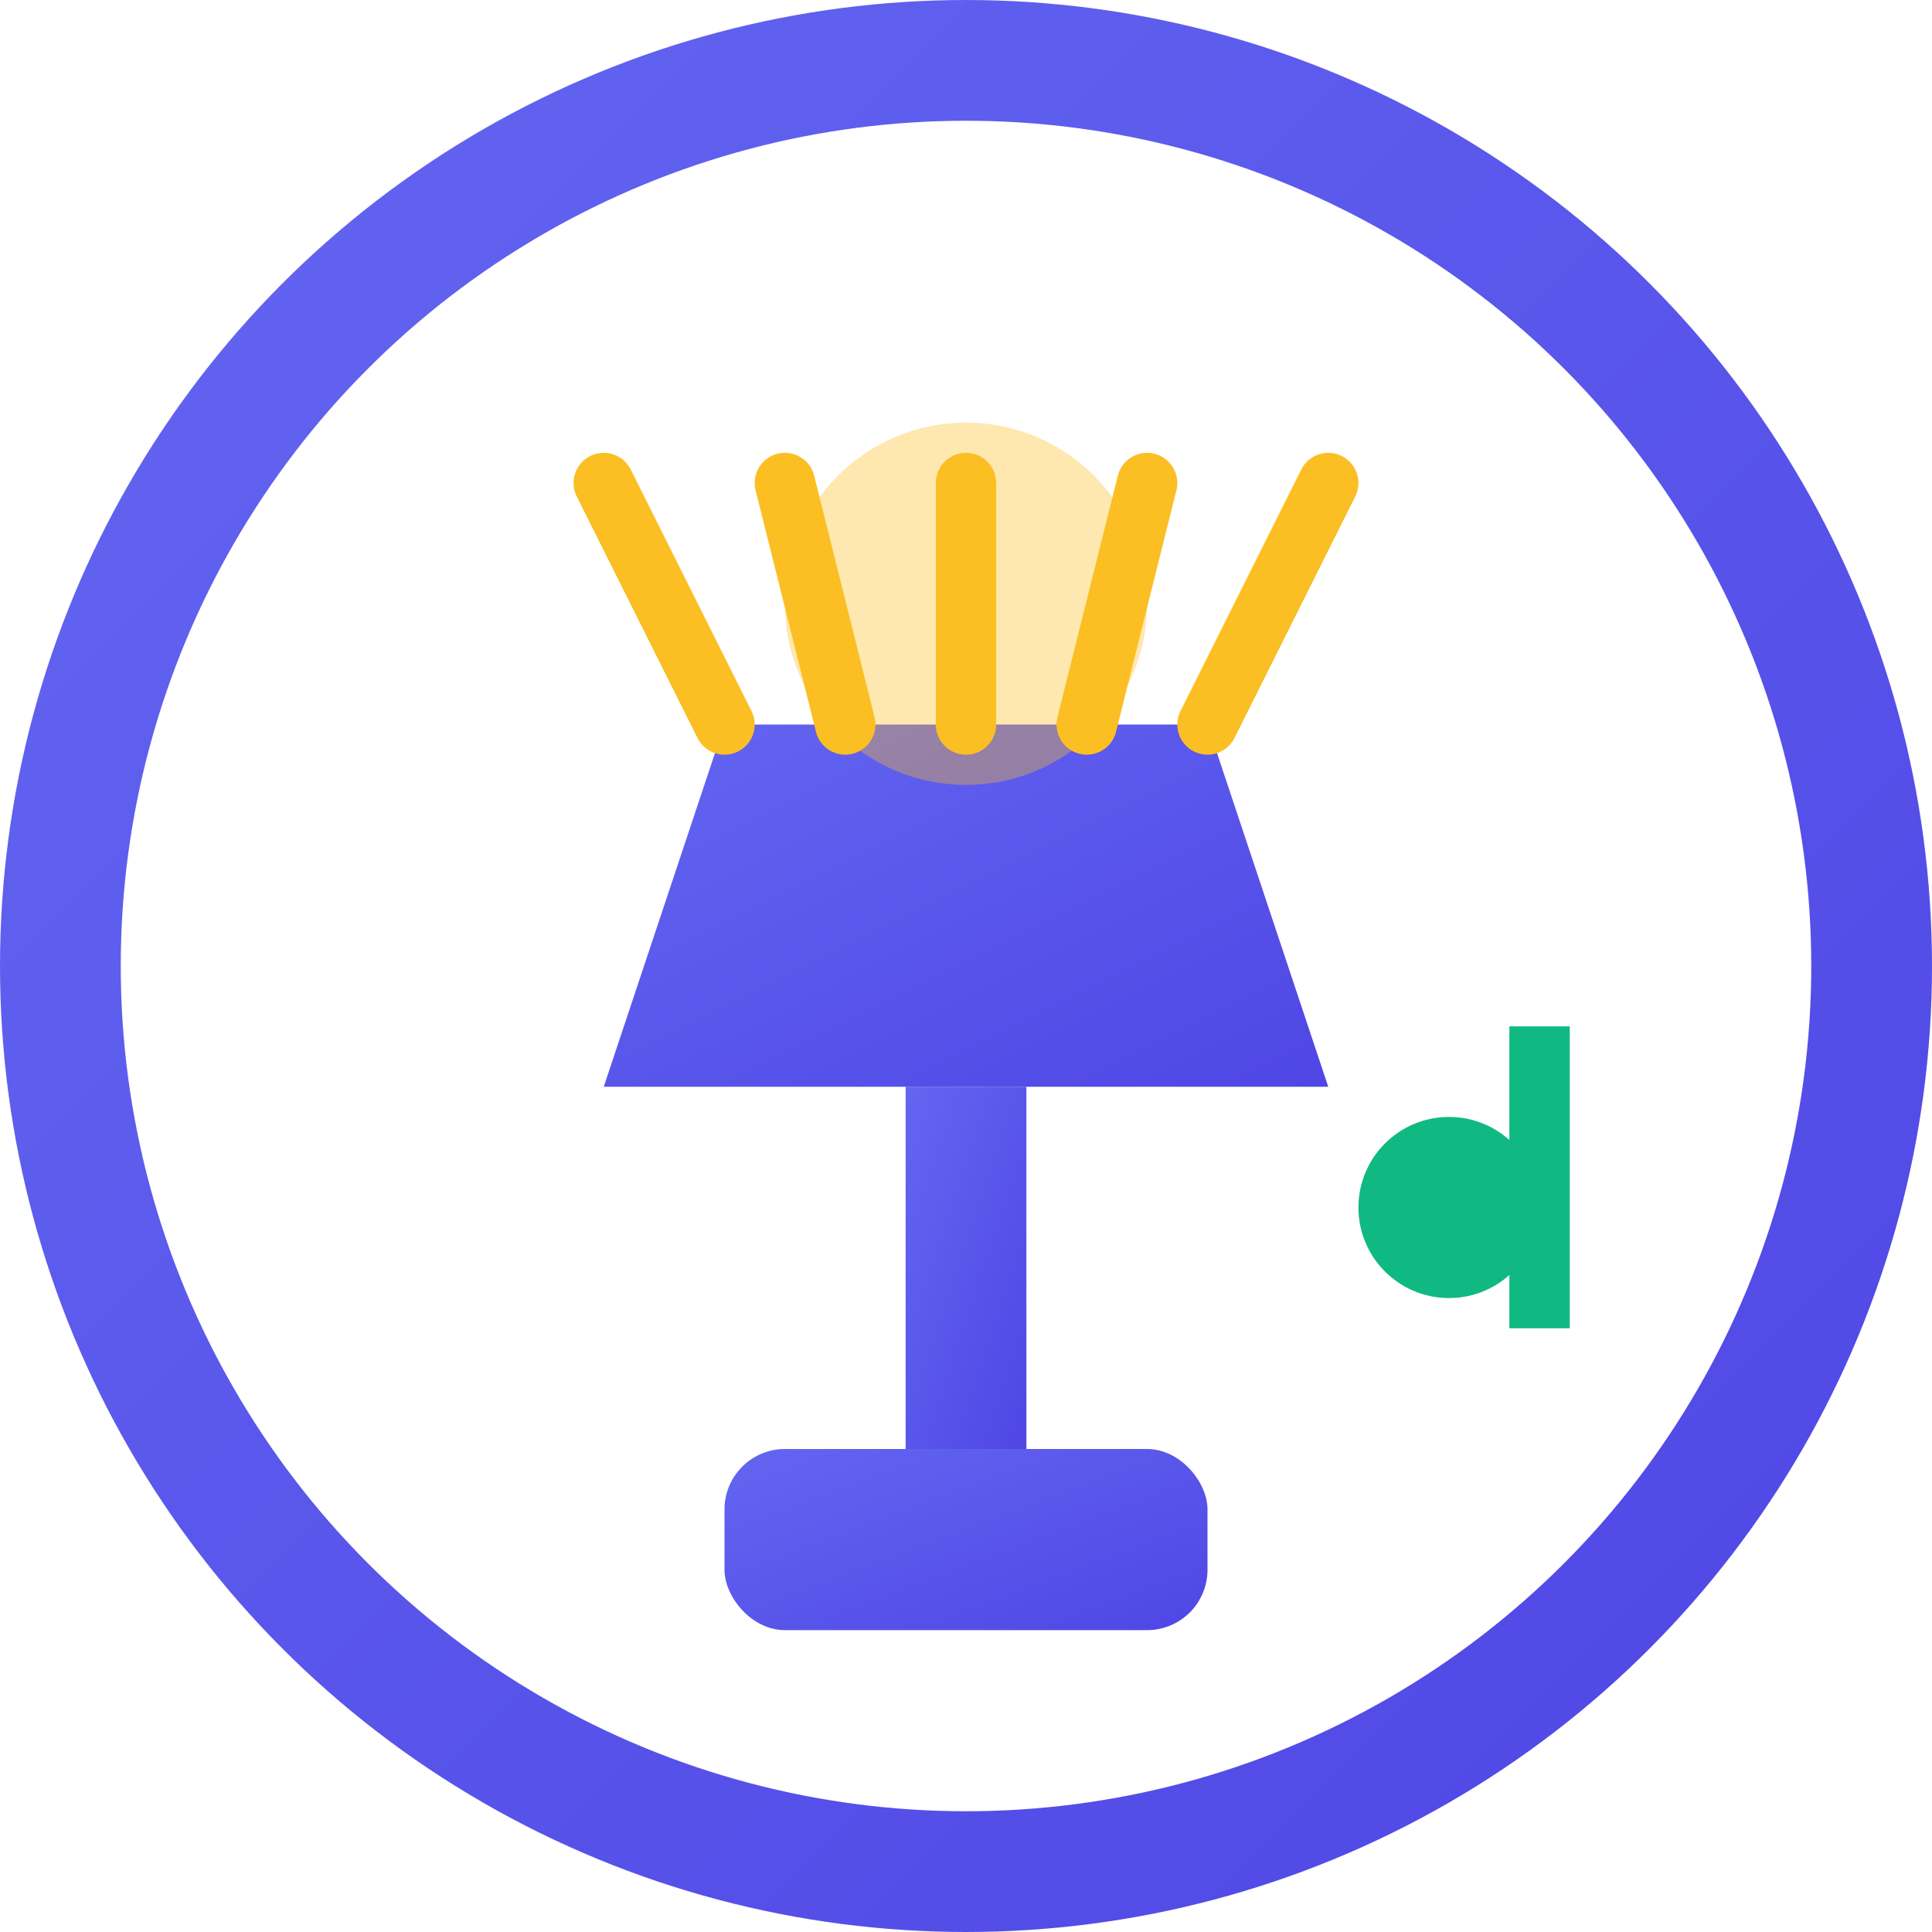 <svg xmlns="http://www.w3.org/2000/svg" viewBox="0 0 32 32" width="32" height="32">
  <defs>
    <linearGradient id="faviconGradient" x1="0%" y1="0%" x2="100%" y2="100%">
      <stop offset="0%" style="stop-color:#6366f1"/>
      <stop offset="100%" style="stop-color:#4f46e5"/>
    </linearGradient>
    <filter id="glow">
      <feGaussianBlur stdDeviation="1" result="coloredBlur"/>
      <feMerge> 
        <feMergeNode in="coloredBlur"/>
        <feMergeNode in="SourceGraphic"/>
      </feMerge>
    </filter>
  </defs>
  
  <!-- Background circle -->
  <circle cx="16" cy="16" r="15" fill="#ffffff" stroke="url(#faviconGradient)" stroke-width="2"/>
  
  <!-- Lamp base -->
  <rect x="12" y="24" width="8" height="3" rx="1" fill="url(#faviconGradient)"/>
  
  <!-- Lamp pole -->
  <rect x="15" y="18" width="2" height="6" fill="url(#faviconGradient)"/>
  
  <!-- Lamp shade -->
  <path d="M10 18 L22 18 L20 12 L12 12 Z" fill="url(#faviconGradient)"/>
  
  <!-- Light glow -->
  <circle cx="16" cy="10" r="3" fill="#fbbf24" opacity="0.6" filter="url(#glow)"/>
  
  <!-- Light rays -->
  <path d="M12 12 L10 8 M14 12 L13 8 M16 12 L16 8 M18 12 L19 8 M20 12 L22 8" 
        stroke="#fbbf24" stroke-width="1" stroke-linecap="round"/>
  
  <!-- Musical note -->
  <circle cx="24" cy="20" r="1.5" fill="#10b981"/>
  <rect x="25" y="17" width="1" height="5" fill="#10b981"/>
</svg>

